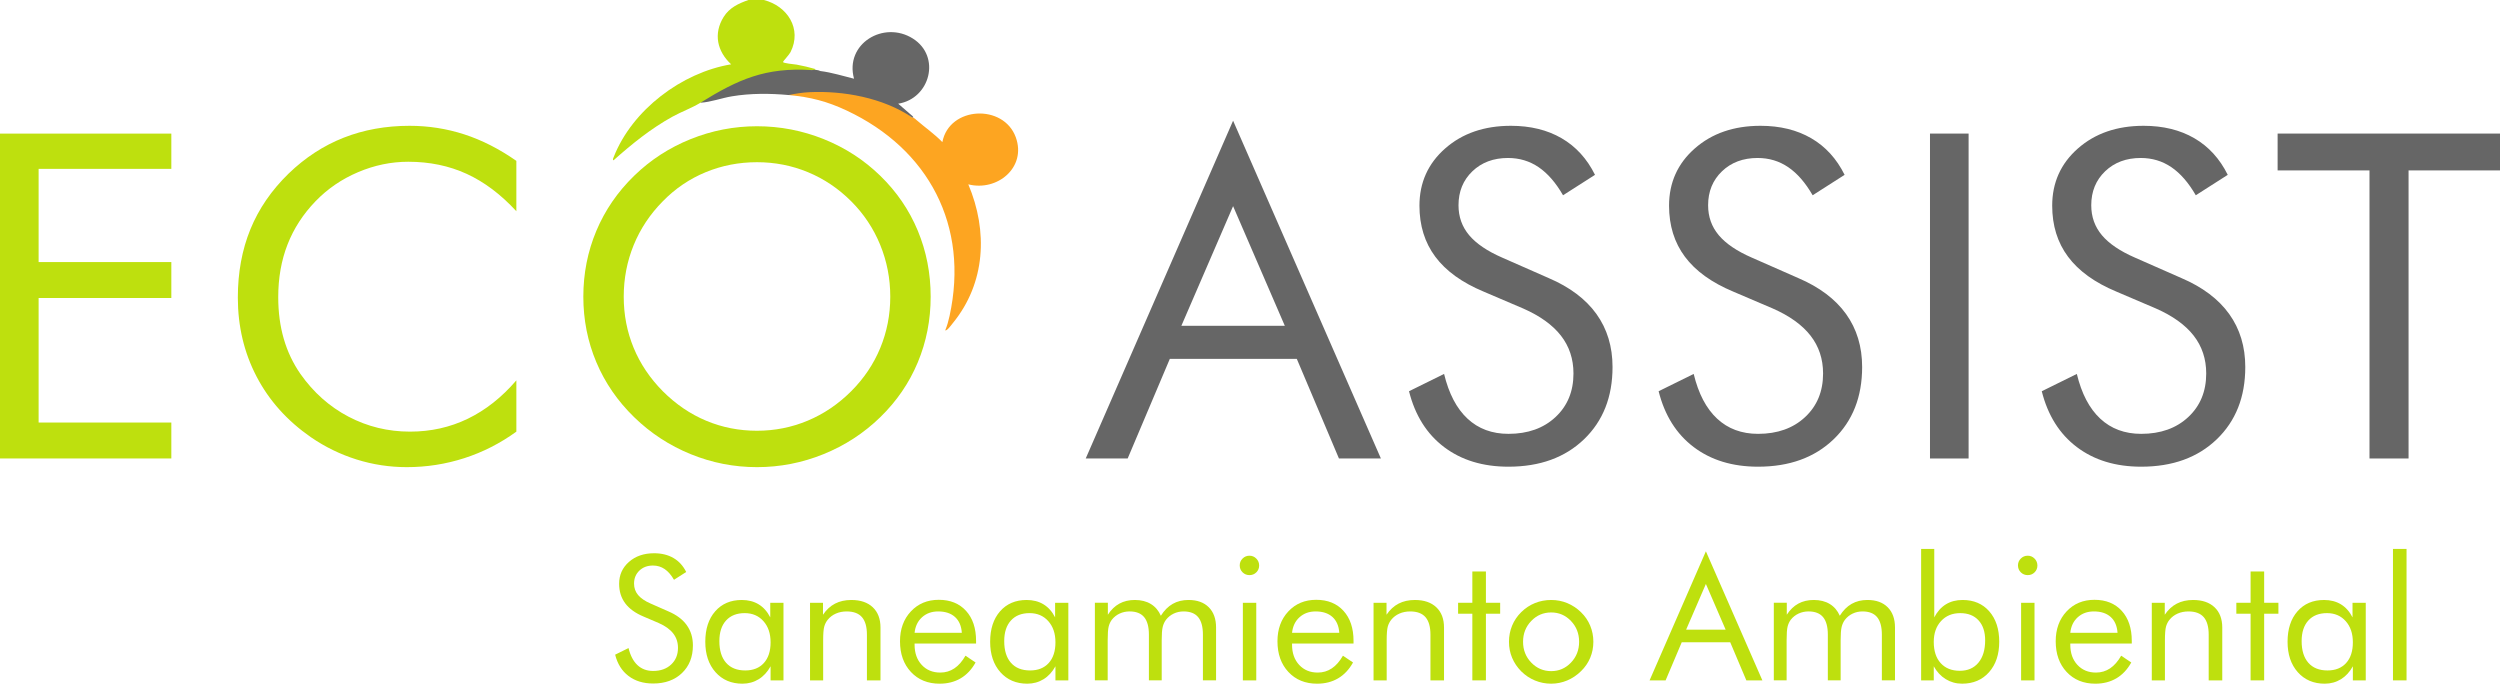 <?xml version="1.0" encoding="UTF-8"?>
<svg id="Capa_1" xmlns="http://www.w3.org/2000/svg" version="1.1" viewBox="0 0 929.865 254.291">
  <!-- Generator: Adobe Illustrator 29.5.1, SVG Export Plug-In . SVG Version: 2.1.0 Build 141)  -->
  <path d="M284.088,0c8.77,2.199,14.322,10.756,9.937,19.4-.474.934-2.786,3.404-2.788,3.633-.005.533,4.184.846,5.059,1.005,2.401.438,4.739.989,7.076,1.673-.156.303-.632.422-1.428.357l-1.681.624c-13.315-.987-25.59,3.491-36.721,10.47l-3.022,1.047c-3.167,1.96-7.006,3.319-10.364,5.17-8.001,4.41-15.168,10.196-21.956,16.254-.467-.227-.029-.975.107-1.321,6.902-17.463,25.256-31.319,43.639-34.391-5.199-4.819-6.666-11.385-2.793-17.61,2.154-3.463,5.51-4.998,9.221-6.313h5.714Z" fill="#bee00e"/>
  <path d="M339.082,43.566c.528.072,1.124.429,1.786,1.071,3.192,2.759,6.681,5.177,9.638,8.213,2.574-13.362,22.777-14.321,27.315-1.778,4.068,11.242-6.952,20.231-17.668,17.493,7.365,17.365,6.447,36.683-5.73,51.584-.331.406-2.322,3.187-2.842,2.69.722-1.713,1.213-3.533,1.61-5.35,7.324-33.507-7.738-62.022-38.264-76.373-7.259-3.412-13.532-5.028-21.554-5.764,1.141-1.07,2.777-1.586,4.906-1.546,13.681-.937,29.963.738,40.803,9.76Z" fill="#fda521"/>
  <path d="M305.157,26.426c4.174.511,8.423,1.859,12.497,2.854-3.556-12.997,11.05-21.799,21.9-14.932,10.521,6.659,6.44,22.318-5.469,24.224l5.354,4.638c.473.502.274.686-.357.357-10.646-7.163-25.314-9.891-38.028-9.281-2.413.116-5.309.547-7.681,1.068-6.913-.634-14.236-.686-21.135.47-3.927.658-7.741,2.144-11.719,2.387,14.045-8.692,24.158-13.251,41.424-12.141,1.087-.158,2.196-.135,3.214.357Z" fill="#666"/>
  <g>
    <path d="M248.641,227.417c3.007,1.283,5.273,2.985,6.797,5.11,1.525,2.124,2.286,4.637,2.286,7.538,0,4.248-1.351,7.671-4.053,10.268-2.702,2.597-6.282,3.895-10.74,3.895-3.638,0-6.687-.931-9.148-2.792-2.46-1.861-4.122-4.505-4.983-7.933l4.983-2.461c.672,2.797,1.782,4.916,3.328,6.356,1.546,1.441,3.485,2.161,5.82,2.161,2.755,0,4.983-.794,6.687-2.381s2.555-3.654,2.555-6.198c0-2.061-.595-3.854-1.783-5.378-1.187-1.525-2.98-2.812-5.377-3.864l-5.615-2.397c-3.07-1.282-5.357-2.933-6.86-4.952-1.503-2.019-2.255-4.438-2.255-7.255,0-3.281,1.219-5.993,3.659-8.138s5.552-3.217,9.337-3.217c2.776,0,5.178.588,7.207,1.766s3.612,2.913,4.747,5.205l-4.542,2.901c-1.031-1.787-2.187-3.117-3.469-3.99-1.283-.872-2.734-1.31-4.353-1.31-2.062,0-3.749.631-5.063,1.893s-1.971,2.87-1.971,4.826c0,1.641.505,3.06,1.514,4.259,1.01,1.198,2.576,2.261,4.7,3.185l6.592,2.902Z" fill="#bee00e"/>
    <path d="M291.412,224.2v28.861h-4.794v-5.236c-1.157,2.102-2.634,3.706-4.432,4.81-1.798,1.103-3.811,1.656-6.04,1.656-4.143,0-7.481-1.424-10.015-4.274-2.534-2.849-3.801-6.619-3.801-11.308,0-4.752,1.231-8.532,3.691-11.339,2.461-2.807,5.752-4.211,9.873-4.211,2.417,0,4.515.542,6.292,1.625s3.212,2.697,4.306,4.842v-5.425h4.921ZM286.618,238.898c0-3.259-.889-5.882-2.665-7.87-1.778-1.986-4.096-2.98-6.956-2.98-2.965,0-5.278.914-6.939,2.744-1.662,1.829-2.492,4.384-2.492,7.665,0,3.491.835,6.182,2.508,8.075,1.671,1.893,4.042,2.839,7.112,2.839,2.944,0,5.252-.919,6.924-2.76,1.671-1.84,2.508-4.41,2.508-7.712Z" fill="#bee00e"/>
    <path d="M301.285,253.061v-28.861h4.826v4.447c1.241-1.85,2.733-3.228,4.479-4.132,1.745-.903,3.763-1.356,6.056-1.356,3.407,0,6.067.904,7.98,2.713,1.913,1.809,2.87,4.322,2.87,7.539v19.651h-5.047v-17.001c0-2.923-.615-5.094-1.845-6.513-1.231-1.419-3.129-2.129-5.694-2.129-1.472,0-2.812.268-4.022.804s-2.213,1.298-3.012,2.286c-.611.757-1.047,1.619-1.309,2.586-.264.968-.395,2.65-.395,5.047v14.919h-4.889Z" fill="#bee00e"/>
    <path d="M363.045,239.372h-22.868v.442c0,3.092.883,5.589,2.65,7.491,1.766,1.903,4.069,2.855,6.907,2.855,1.934,0,3.68-.52,5.237-1.561,1.556-1.041,2.933-2.613,4.132-4.715l3.754,2.523c-1.451,2.608-3.302,4.574-5.552,5.898-2.251,1.326-4.858,1.987-7.823,1.987-4.395,0-7.949-1.451-10.662-4.353-2.712-2.902-4.069-6.708-4.069-11.418,0-4.522,1.345-8.222,4.038-11.103,2.691-2.881,6.151-4.322,10.377-4.322,4.269,0,7.649,1.367,10.14,4.1,2.492,2.734,3.738,6.466,3.738,11.198v.978ZM357.747,235.366c-.169-2.544-1.015-4.506-2.54-5.882-1.525-1.378-3.612-2.066-6.261-2.066-2.397,0-4.395.72-5.993,2.161s-2.524,3.37-2.776,5.788h17.57Z" fill="#bee00e"/>
    <path d="M397.363,224.2v28.861h-4.794v-5.236c-1.157,2.102-2.634,3.706-4.432,4.81-1.798,1.103-3.811,1.656-6.04,1.656-4.143,0-7.481-1.424-10.015-4.274-2.534-2.849-3.801-6.619-3.801-11.308,0-4.752,1.231-8.532,3.691-11.339,2.461-2.807,5.752-4.211,9.873-4.211,2.417,0,4.515.542,6.292,1.625s3.212,2.697,4.306,4.842v-5.425h4.921ZM392.569,238.898c0-3.259-.889-5.882-2.665-7.87-1.778-1.986-4.096-2.98-6.956-2.98-2.965,0-5.278.914-6.939,2.744-1.662,1.829-2.492,4.384-2.492,7.665,0,3.491.835,6.182,2.508,8.075,1.671,1.893,4.042,2.839,7.112,2.839,2.944,0,5.252-.919,6.924-2.76,1.671-1.84,2.508-4.41,2.508-7.712Z" fill="#bee00e"/>
    <path d="M447.421,253.061v-17.001c0-2.923-.588-5.094-1.766-6.513s-2.986-2.129-5.425-2.129c-1.325,0-2.55.268-3.675.804-1.126.536-2.077,1.298-2.855,2.286-.568.757-.978,1.641-1.231,2.649-.252,1.01-.378,2.671-.378,4.984v14.919h-4.763v-17.001c0-2.923-.589-5.094-1.766-6.513-1.178-1.419-2.986-2.129-5.426-2.129-1.325,0-2.56.268-3.706.804-1.147.536-2.109,1.298-2.886,2.286-.547.736-.941,1.588-1.183,2.555s-.363,2.66-.363,5.078v14.919h-4.762v-28.861h4.826v4.447c1.198-1.85,2.628-3.228,4.29-4.132,1.661-.903,3.575-1.356,5.741-1.356,2.333,0,4.321.5,5.961,1.499s2.88,2.455,3.722,4.368c1.241-1.977,2.708-3.449,4.4-4.416s3.654-1.451,5.882-1.451c3.217,0,5.73.904,7.539,2.713s2.713,4.322,2.713,7.539v19.651h-4.89Z" fill="#bee00e"/>
    <path d="M461.111,210.289c0-.988.351-1.834,1.057-2.539.704-.704,1.562-1.057,2.57-1.057.988,0,1.834.358,2.54,1.072.704.716,1.057,1.578,1.057,2.586,0,.989-.347,1.83-1.041,2.524-.695.694-1.546,1.041-2.555,1.041s-1.866-.348-2.57-1.041c-.705-.694-1.057-1.556-1.057-2.586ZM462.278,253.061v-28.861h4.983v28.861h-4.983Z" fill="#bee00e"/>
    <path d="M503.441,239.372h-22.868v.442c0,3.092.883,5.589,2.65,7.491,1.766,1.903,4.069,2.855,6.907,2.855,1.934,0,3.68-.52,5.237-1.561,1.556-1.041,2.933-2.613,4.132-4.715l3.754,2.523c-1.451,2.608-3.302,4.574-5.552,5.898-2.251,1.326-4.858,1.987-7.823,1.987-4.395,0-7.949-1.451-10.662-4.353-2.712-2.902-4.069-6.708-4.069-11.418,0-4.522,1.345-8.222,4.038-11.103,2.691-2.881,6.151-4.322,10.377-4.322,4.269,0,7.649,1.367,10.14,4.1,2.492,2.734,3.738,6.466,3.738,11.198v.978ZM498.142,235.366c-.169-2.544-1.015-4.506-2.54-5.882-1.525-1.378-3.612-2.066-6.261-2.066-2.397,0-4.395.72-5.993,2.161s-2.524,3.37-2.776,5.788h17.57Z" fill="#bee00e"/>
    <path d="M510.886,253.061v-28.861h4.826v4.447c1.241-1.85,2.733-3.228,4.479-4.132,1.745-.903,3.763-1.356,6.056-1.356,3.407,0,6.067.904,7.98,2.713,1.913,1.809,2.87,4.322,2.87,7.539v19.651h-5.047v-17.001c0-2.923-.615-5.094-1.845-6.513-1.231-1.419-3.129-2.129-5.694-2.129-1.472,0-2.812.268-4.022.804s-2.213,1.298-3.012,2.286c-.611.757-1.047,1.619-1.309,2.586-.264.968-.395,2.65-.395,5.047v14.919h-4.889Z" fill="#bee00e"/>
    <path d="M547.632,228.269h-5.299v-4.069h5.299v-11.639h5.047v11.639h5.298v4.069h-5.298v24.793h-5.047v-24.793Z" fill="#bee00e"/>
    <path d="M561.258,238.709c0-2.124.389-4.126,1.166-6.008.779-1.882,1.913-3.559,3.407-5.031,1.494-1.472,3.185-2.592,5.079-3.36,1.892-.767,3.911-1.151,6.056-1.151,2.102,0,4.095.389,5.978,1.167,1.881.779,3.589,1.914,5.125,3.407,1.494,1.451,2.628,3.118,3.407,4.999.777,1.882,1.166,3.875,1.166,5.977s-.389,4.085-1.166,5.946c-.779,1.861-1.913,3.517-3.407,4.968-1.536,1.515-3.254,2.671-5.157,3.47-1.904.799-3.886,1.198-5.946,1.198-2.124,0-4.138-.394-6.04-1.183-1.904-.788-3.601-1.918-5.095-3.391-1.494-1.514-2.628-3.196-3.407-5.046-.777-1.85-1.166-3.838-1.166-5.962ZM566.495,238.709c0,3.05,1.019,5.63,3.058,7.744,2.04,2.113,4.511,3.17,7.413,3.17,2.881,0,5.33-1.057,7.35-3.17,2.019-2.114,3.028-4.694,3.028-7.744s-1.009-5.63-3.028-7.743-4.468-3.17-7.35-3.17c-2.924,0-5.399,1.057-7.427,3.17-2.03,2.113-3.044,4.695-3.044,7.743Z" fill="#bee00e"/>
    <path d="M634.499,205.054l21.008,48.007h-5.962l-5.992-14.163h-18.042l-5.994,14.163h-5.962l20.944-48.007ZM634.499,217.197l-7.35,17.001h14.699l-7.35-17.001Z" fill="#bee00e"/>
    <path d="M699.951,253.061v-17.001c0-2.923-.589-5.094-1.766-6.513-1.179-1.419-2.985-2.129-5.426-2.129-1.324,0-2.55.268-3.674.804-1.126.536-2.078,1.298-2.855,2.286-.568.757-.979,1.641-1.23,2.649-.253,1.01-.379,2.671-.379,4.984v14.919h-4.764v-17.001c0-2.923-.588-5.094-1.766-6.513-1.177-1.419-2.985-2.129-5.424-2.129-1.326,0-2.561.268-3.708.804-1.145.536-2.108,1.298-2.885,2.286-.549.736-.941,1.588-1.184,2.555s-.363,2.66-.363,5.078v14.919h-4.762v-28.861h4.826v4.447c1.198-1.85,2.628-3.228,4.29-4.132,1.66-.903,3.575-1.356,5.741-1.356,2.334,0,4.322.5,5.96,1.499,1.641.999,2.881,2.455,3.723,4.368,1.241-1.977,2.706-3.449,4.399-4.416,1.692-.967,3.654-1.451,5.882-1.451,3.217,0,5.73.904,7.539,2.713s2.713,4.322,2.713,7.539v19.651h-4.89Z" fill="#bee00e"/>
    <path d="M714.555,204.171h4.888v25.454c1.115-2.145,2.555-3.759,4.322-4.842s3.838-1.625,6.215-1.625c4.141,0,7.449,1.41,9.919,4.227,2.47,2.818,3.706,6.592,3.706,11.323,0,4.69-1.262,8.459-3.784,11.308-2.524,2.85-5.868,4.274-10.031,4.274-2.23,0-4.26-.563-6.088-1.687-1.83-1.125-3.313-2.717-4.447-4.778v5.236h-4.7v-48.891ZM719.255,238.773c0,3.364.862,5.993,2.586,7.886,1.724,1.892,4.09,2.839,7.096,2.839,2.945,0,5.252-1.004,6.925-3.012,1.671-2.009,2.508-4.79,2.508-8.343,0-3.154-.821-5.625-2.462-7.412-1.639-1.787-3.911-2.681-6.812-2.681-2.945,0-5.321.983-7.13,2.949s-2.711,4.558-2.711,7.775Z" fill="#bee00e"/>
    <path d="M750.577,210.289c0-.988.352-1.834,1.057-2.539s1.561-1.057,2.571-1.057c.987,0,1.833.358,2.538,1.072.704.716,1.058,1.578,1.058,2.586,0,.989-.349,1.83-1.042,2.524s-1.545,1.041-2.554,1.041-1.867-.348-2.571-1.041-1.057-1.556-1.057-2.586ZM751.743,253.061v-28.861h4.985v28.861h-4.985Z" fill="#bee00e"/>
    <path d="M792.906,239.372h-22.868v.442c0,3.092.883,5.589,2.649,7.491,1.766,1.903,4.069,2.855,6.907,2.855,1.934,0,3.679-.52,5.237-1.561,1.556-1.041,2.932-2.613,4.132-4.715l3.754,2.523c-1.451,2.608-3.302,4.574-5.552,5.898-2.251,1.326-4.858,1.987-7.822,1.987-4.396,0-7.949-1.451-10.662-4.353-2.713-2.902-4.069-6.708-4.069-11.418,0-4.522,1.345-8.222,4.037-11.103s6.151-4.322,10.377-4.322c4.269,0,7.65,1.367,10.142,4.1,2.492,2.734,3.738,6.466,3.738,11.198v.978ZM787.606,235.366c-.168-2.544-1.014-4.506-2.538-5.882-1.525-1.378-3.612-2.066-6.261-2.066-2.398,0-4.396.72-5.994,2.161s-2.524,3.37-2.775,5.788h17.568Z" fill="#bee00e"/>
    <path d="M800.351,253.061v-28.861h4.826v4.447c1.241-1.85,2.732-3.228,4.479-4.132,1.745-.903,3.764-1.356,6.056-1.356,3.407,0,6.067.904,7.98,2.713s2.87,4.322,2.87,7.539v19.651h-5.047v-17.001c0-2.923-.614-5.094-1.844-6.513s-3.129-2.129-5.693-2.129c-1.472,0-2.814.268-4.023.804s-2.214,1.298-3.012,2.286c-.611.757-1.046,1.619-1.31,2.586-.262.968-.395,2.65-.395,5.047v14.919h-4.888Z" fill="#bee00e"/>
    <path d="M837.099,228.269h-5.3v-4.069h5.3v-11.639h5.045v11.639h5.3v4.069h-5.3v24.793h-5.045v-24.793Z" fill="#bee00e"/>
    <path d="M879.933,224.2v28.861h-4.796v-5.236c-1.156,2.102-2.633,3.706-4.431,4.81-1.798,1.103-3.812,1.656-6.04,1.656-4.143,0-7.481-1.424-10.015-4.274-2.534-2.849-3.801-6.619-3.801-11.308,0-4.752,1.23-8.532,3.692-11.339,2.46-2.807,5.75-4.211,9.871-4.211,2.419,0,4.516.542,6.293,1.625s3.212,2.697,4.306,4.842v-5.425h4.922ZM875.137,238.898c0-3.259-.888-5.882-2.665-7.87-1.777-1.986-4.095-2.98-6.955-2.98-2.964,0-5.279.914-6.939,2.744-1.662,1.829-2.492,4.384-2.492,7.665,0,3.491.835,6.182,2.508,8.075s4.042,2.839,7.112,2.839c2.945,0,5.252-.919,6.923-2.76,1.672-1.84,2.508-4.41,2.508-7.712Z" fill="#bee00e"/>
    <path d="M890.057,253.061v-48.891h5.047v48.891h-5.047Z" fill="#bee00e"/>
  </g>
  <g>
    <path d="M458.643,44.894l54.977,125.639h-15.602l-15.684-37.065h-47.218l-15.684,37.065h-15.602l54.812-125.639ZM458.643,76.675l-19.234,44.494h38.468l-19.234-44.494Z" fill="#666"/>
    <path d="M576.002,103.42c7.868,3.358,13.798,7.815,17.789,13.373,3.989,5.56,5.985,12.135,5.985,19.729,0,11.117-3.538,20.074-10.608,26.869-7.072,6.797-16.442,10.195-28.108,10.195-9.521,0-17.501-2.435-23.939-7.305-6.439-4.871-10.787-11.791-13.044-20.761l13.044-6.439c1.761,7.319,4.663,12.865,8.709,16.633,4.044,3.77,9.121,5.655,15.23,5.655,7.208,0,13.043-2.077,17.501-6.233,4.458-4.154,6.686-9.562,6.686-16.221,0-5.392-1.556-10.084-4.663-14.074-3.111-3.989-7.801-7.359-14.074-10.112l-14.694-6.274c-8.036-3.356-14.021-7.677-17.955-12.96-3.935-5.283-5.902-11.611-5.902-18.986,0-8.585,3.191-15.684,9.576-21.297,6.383-5.613,14.529-8.42,24.434-8.42,7.265,0,13.551,1.541,18.863,4.623,5.309,3.083,9.45,7.623,12.423,13.62l-11.887,7.595c-2.697-4.677-5.725-8.158-9.08-10.443-3.357-2.283-7.155-3.425-11.392-3.425-5.394,0-9.811,1.65-13.25,4.952-3.44,3.302-5.159,7.512-5.159,12.63,0,4.292,1.32,8.007,3.962,11.144,2.64,3.137,6.741,5.916,12.299,8.337l17.253,7.595Z" fill="#666"/>
    <path d="M668.842,103.42c7.868,3.358,13.798,7.815,17.789,13.373,3.989,5.56,5.985,12.135,5.985,19.729,0,11.117-3.538,20.074-10.608,26.869-7.072,6.797-16.442,10.195-28.108,10.195-9.521,0-17.501-2.435-23.939-7.305-6.44-4.871-10.788-11.791-13.043-20.761l13.043-6.439c1.761,7.319,4.663,12.865,8.709,16.633,4.044,3.77,9.121,5.655,15.23,5.655,7.208,0,13.043-2.077,17.501-6.233,4.458-4.154,6.686-9.562,6.686-16.221,0-5.392-1.556-10.084-4.663-14.074-3.111-3.989-7.801-7.359-14.074-10.112l-14.694-6.274c-8.036-3.356-14.021-7.677-17.955-12.96-3.936-5.283-5.902-11.611-5.902-18.986,0-8.585,3.191-15.684,9.576-21.297,6.383-5.613,14.529-8.42,24.434-8.42,7.265,0,13.551,1.541,18.863,4.623,5.309,3.083,9.45,7.623,12.423,13.62l-11.887,7.595c-2.697-4.677-5.725-8.158-9.08-10.443-3.357-2.283-7.155-3.425-11.392-3.425-5.394,0-9.811,1.65-13.25,4.952-3.44,3.302-5.159,7.512-5.159,12.63,0,4.292,1.32,8.007,3.962,11.144,2.64,3.137,6.741,5.916,12.299,8.337l17.253,7.595Z" fill="#666"/>
    <path d="M717.85,170.532V49.682h14.363v120.851h-14.363Z" fill="#666"/>
    <path d="M811.35,103.42c7.868,3.358,13.798,7.815,17.789,13.373,3.989,5.56,5.985,12.135,5.985,19.729,0,11.117-3.538,20.074-10.608,26.869-7.072,6.797-16.442,10.195-28.108,10.195-9.521,0-17.501-2.435-23.939-7.305-6.44-4.871-10.788-11.791-13.043-20.761l13.043-6.439c1.761,7.319,4.663,12.865,8.709,16.633,4.044,3.77,9.121,5.655,15.23,5.655,7.208,0,13.043-2.077,17.501-6.233,4.458-4.154,6.686-9.562,6.686-16.221,0-5.392-1.556-10.084-4.663-14.074-3.111-3.989-7.801-7.359-14.074-10.112l-14.694-6.274c-8.036-3.356-14.021-7.677-17.955-12.96-3.936-5.283-5.902-11.611-5.902-18.986,0-8.585,3.191-15.684,9.576-21.297,6.383-5.613,14.529-8.42,24.434-8.42,7.265,0,13.551,1.541,18.863,4.623,5.309,3.083,9.45,7.623,12.423,13.62l-11.887,7.595c-2.697-4.677-5.725-8.158-9.08-10.443-3.357-2.283-7.155-3.425-11.392-3.425-5.394,0-9.811,1.65-13.25,4.952-3.44,3.302-5.159,7.512-5.159,12.63,0,4.292,1.32,8.007,3.962,11.144,2.64,3.137,6.741,5.916,12.299,8.337l17.253,7.595Z" fill="#666"/>
    <path d="M881.326,170.532V63.384h-34.175v-13.703h82.714v13.703h-34.01v107.148h-14.529Z" fill="#666"/>
  </g>
  <g>
    <path d="M0,170.532V49.682h63.728v13.125H14.364v34.67h49.364v13.373H14.364v46.31h49.364v13.373H0Z" fill="#bee00e"/>
    <path d="M192.064,78.574c-5.78-6.274-11.942-10.909-18.49-13.91-6.551-2.999-13.786-4.499-21.711-4.499-6.385,0-12.618,1.294-18.699,3.879-6.081,2.587-11.351,6.191-15.807,10.814-4.623,4.788-8.09,10.141-10.401,16.056-2.311,5.916-3.467,12.452-3.467,19.605,0,5.613.688,10.787,2.063,15.519,1.375,4.734,3.439,9.08,6.191,13.043,4.842,6.88,10.799,12.176,17.87,15.891,7.072,3.715,14.706,5.572,22.907,5.572,7.705,0,14.862-1.595,21.463-4.788,6.605-3.191,12.632-7.952,18.079-14.281v19.069c-5.999,4.348-12.452,7.635-19.357,9.864-6.909,2.229-14.048,3.343-21.42,3.343-6.385,0-12.604-.949-18.656-2.847-6.056-1.899-11.722-4.664-17.007-8.296-8.805-6.109-15.533-13.62-20.183-22.535-4.652-8.916-6.975-18.711-6.975-29.388,0-9.3,1.554-17.761,4.664-25.384,3.108-7.622,7.855-14.542,14.239-20.761,6.163-5.944,12.987-10.387,20.473-13.331,7.482-2.944,15.655-4.417,24.517-4.417,6.987,0,13.758,1.061,20.305,3.178,6.548,2.119,13.014,5.407,19.399,9.864v18.739Z" fill="#bee00e"/>
    <path d="M346.157,110.355c0,8.641-1.598,16.786-4.792,24.434-3.193,7.65-7.847,14.446-13.958,20.39-6.114,5.944-13.149,10.524-21.105,13.744-7.958,3.219-16.205,4.829-24.739,4.829s-16.755-1.61-24.657-4.829c-7.902-3.22-14.91-7.801-21.022-13.744-6.169-5.998-10.862-12.822-14.083-20.472-3.223-7.649-4.833-15.767-4.833-24.352,0-8.64,1.61-16.799,4.833-24.476,3.221-7.677,7.914-14.514,14.083-20.513,6.056-5.888,13.052-10.428,20.982-13.62,7.93-3.191,16.161-4.788,24.698-4.788,8.59,0,16.862,1.597,24.82,4.788,7.958,3.193,14.965,7.733,21.024,13.62,6.111,5.944,10.765,12.753,13.958,20.431,3.194,7.677,4.792,15.863,4.792,24.558ZM281.563,160.214c6.608,0,12.899-1.251,18.877-3.756,5.976-2.504,11.36-6.15,16.152-10.938,4.736-4.732,8.342-10.098,10.822-16.097,2.479-5.998,3.718-12.354,3.718-19.068,0-6.769-1.253-13.208-3.759-19.316-2.506-6.109-6.1-11.502-10.781-16.18-4.737-4.732-10.094-8.337-16.071-10.814-5.976-2.476-12.296-3.715-18.959-3.715-6.721,0-13.083,1.239-19.086,3.715-6.003,2.477-11.319,6.082-15.945,10.814-4.736,4.788-8.344,10.209-10.823,16.263-2.478,6.054-3.716,12.465-3.716,19.234,0,6.714,1.225,13.043,3.676,18.986s6.072,11.338,10.864,16.179c4.847,4.843,10.231,8.503,16.152,10.978,5.921,2.477,12.214,3.715,18.879,3.715Z" fill="#bee00e"/>
  </g>
</svg>